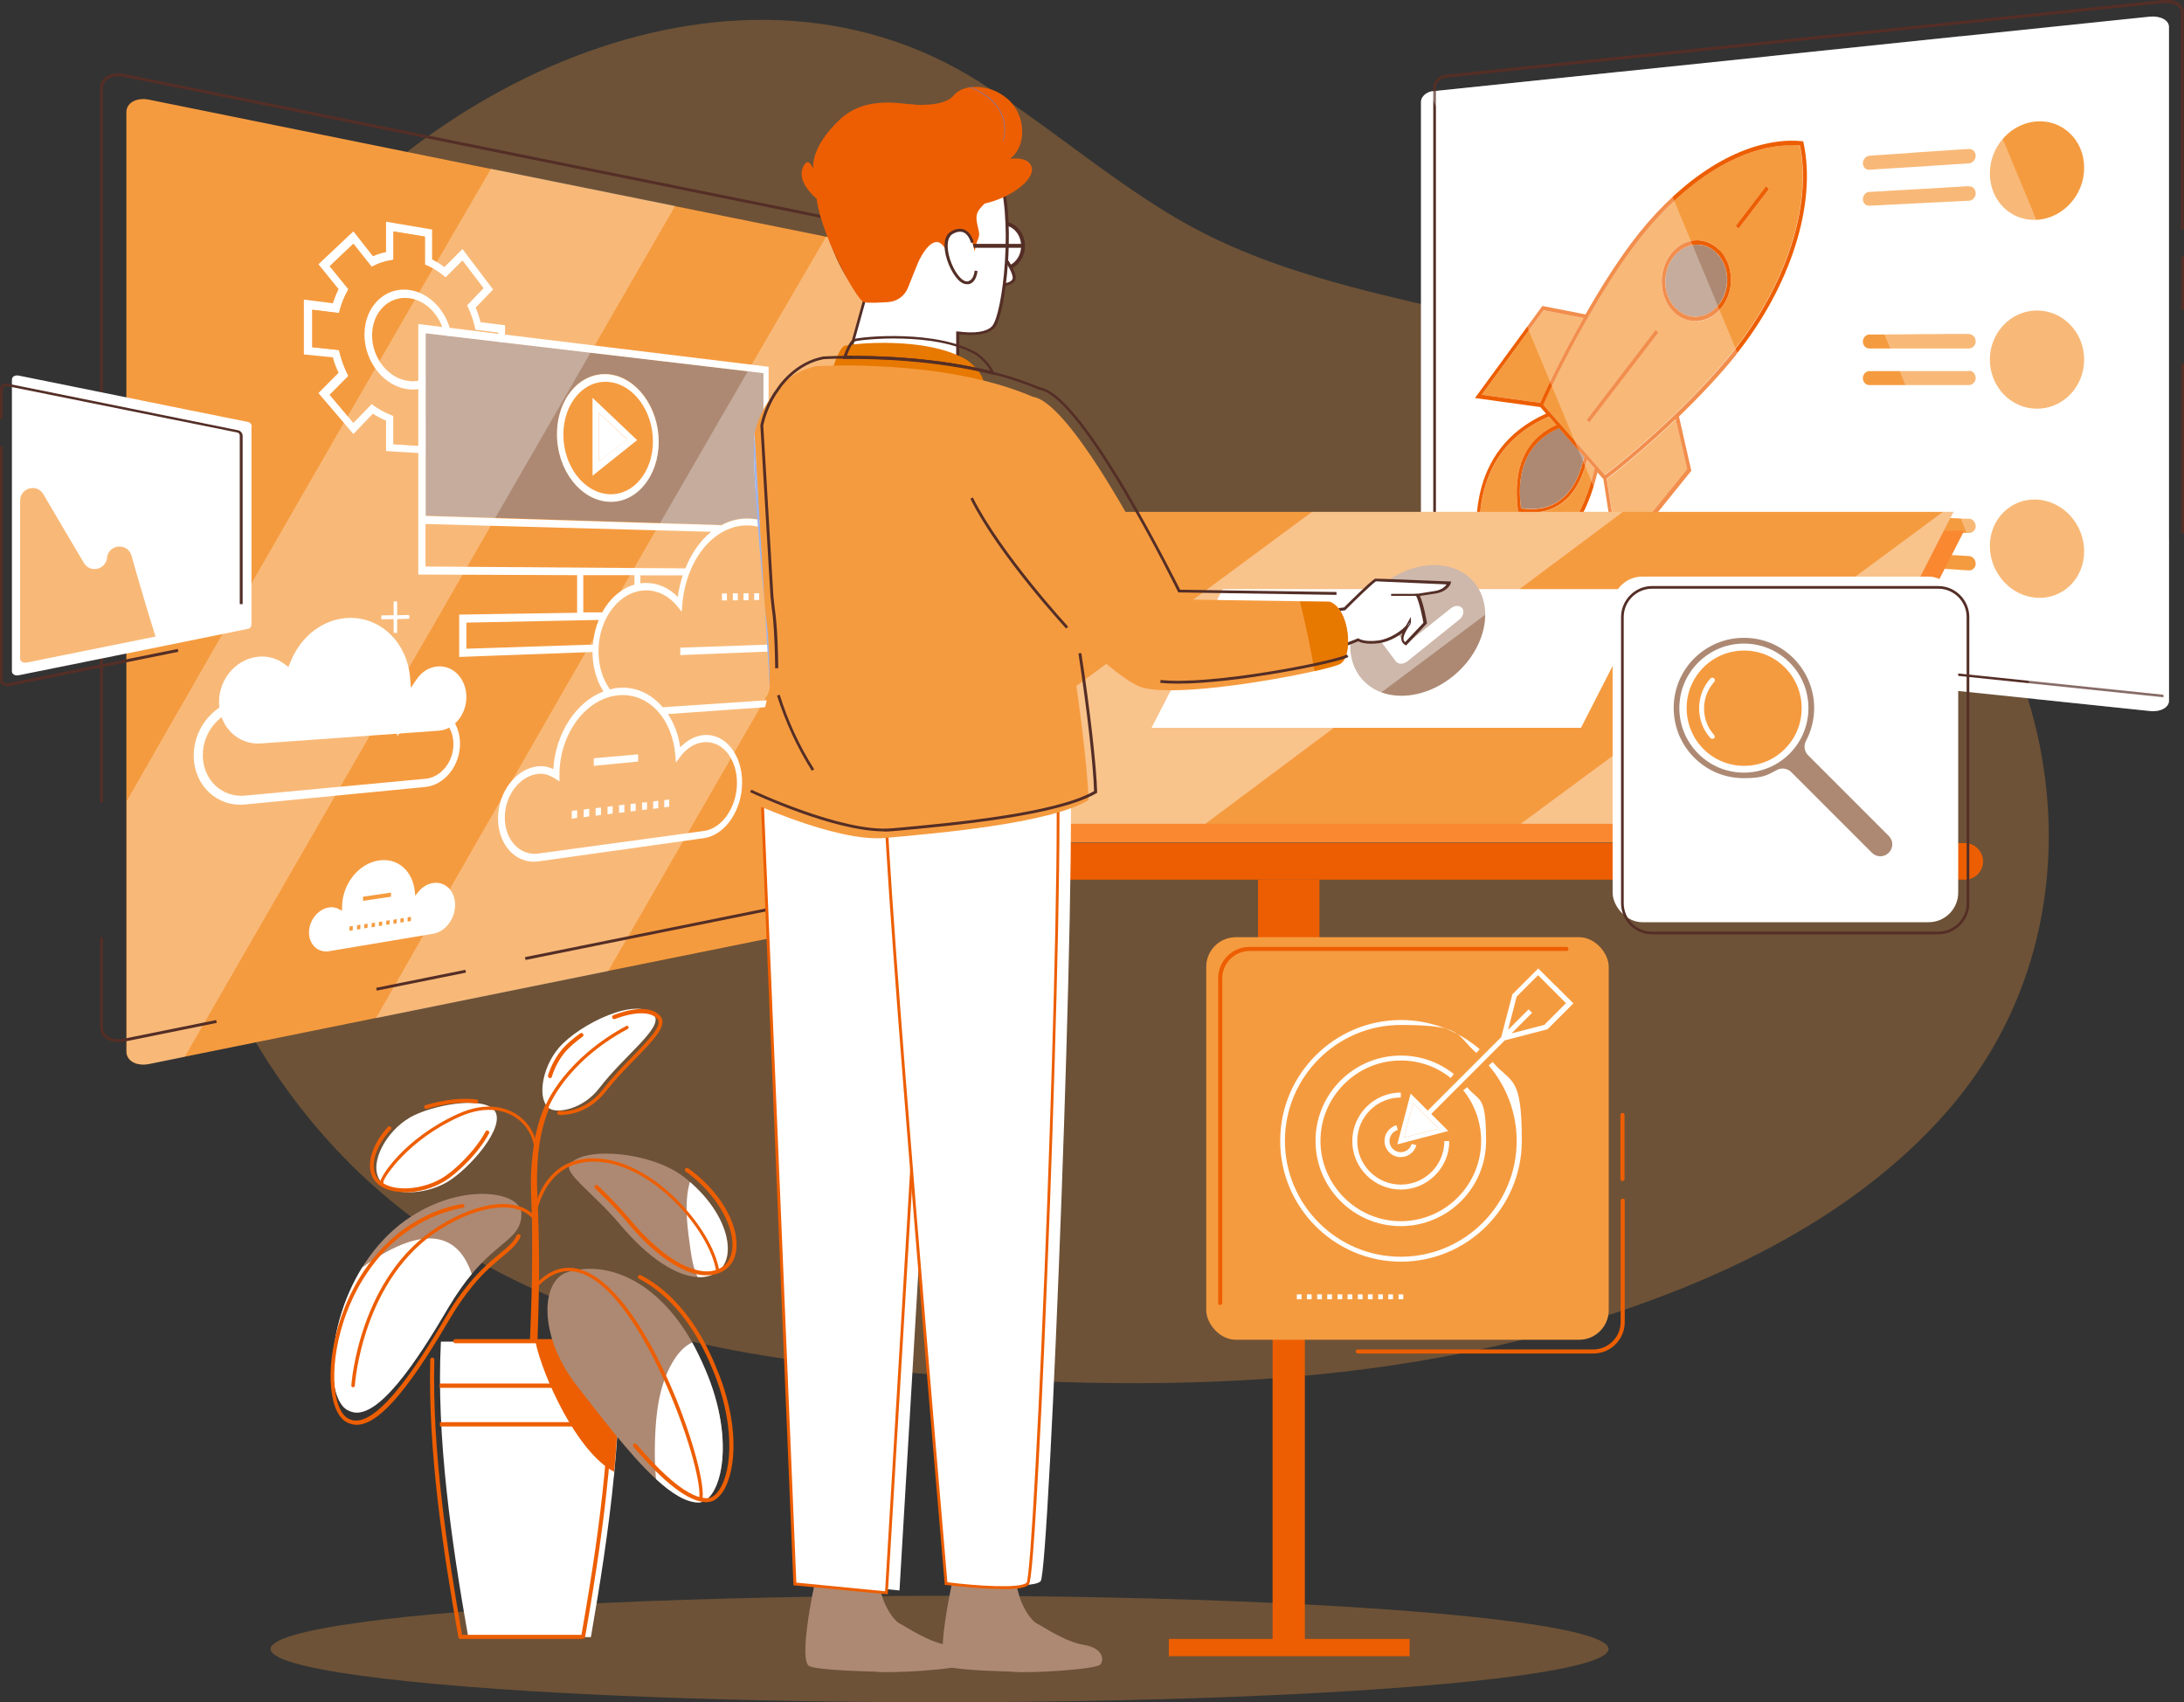 <svg xmlns="http://www.w3.org/2000/svg" id="Layer_1" viewBox="0 0 1063 828.4"><rect x="0" y="0" width="1063" height="828.4" fill="#333333" stroke="none"/><defs><style>      .st0 {        fill: #542e26;      }      .st1 {        fill: #ed5e02;      }      .st2 {        fill: #b4c6ef;      }      .st3 {        fill: #f59b3f;      }      .st4 {        fill: #fff;      }      .st5 {        fill: #e77800;      }      .st6 {        fill: #ad8973;      }      .st7 {        opacity: .4;      }      .st8 {        opacity: .7;      }      .st9 {        opacity: .3;      }      .st10 {        opacity: .3;      }      .st11 {        fill: #f98831;      }      .st12 {        fill: #8ea9e8;      }      .st13 {        fill: #9cb3eb;      }      .st14 {        fill: #5b81de;      }    </style></defs><g class="st10"><ellipse class="st3" cx="457.3" cy="802.5" rx="325.6" ry="25.9"></ellipse></g><g class="st10"><path class="st3" d="M95.2,212.7c-46.7,129-8.2,290.5,99.8,375.5,61.5,48.5,135.7,67.8,211.5,76.2,130.2,14.4,266.9,15.1,391.9-29.7,55.6-19.9,109.7-48.8,149.1-93.6,89.2-101.6,51.9-264.1-61-328.8-49-28.2-104-42.8-158.4-55.9-53.4-12.8-108.7-22.3-156.7-50.9-33.1-19.7-62.5-45.3-95-65.8-121.6-76.9-284.9,5.2-354.7,118-10.7,17.3-19.5,35.8-26.5,54.9Z"></path></g><g><rect class="st1" x="619.4" y="612.3" width="15.7" height="188.9"></rect><g><rect class="st12" x="647.9" y="579.3" width="6.8" height="12.8" transform="translate(1302.7 1171.4) rotate(180)"></rect><rect class="st12" x="640.7" y="583.2" width="7.8" height="5.3" transform="translate(1289.1 1171.6) rotate(180)"></rect></g><rect class="st1" x="612.3" y="428.1" width="29.9" height="184.2"></rect><rect class="st1" x="568.9" y="797.6" width="117.2" height="8.4"></rect><path class="st1" d="M490.5,428.1h465.8c4.9,0,8.9-4,8.9-8.9h0c0-4.9-4-8.9-8.9-8.9h-465.8c-4.9,0-8.9,4-8.9,8.9h0c0,4.9,4,8.9,8.9,8.9Z"></path></g><g><rect class="st3" x="587.1" y="456.1" width="195.9" height="195.9" rx="14.4" ry="14.4"></rect><path class="st1" d="M775.5,658.7h-114.6c-.5,0-1-.4-1-1s.4-1,1-1h114.6c7.3,0,13.3-6,13.3-13.3v-59.1c0-.5.4-1,1-1s1,.4,1,1v59.1c0,8.4-6.8,15.3-15.3,15.3Z"></path><path class="st1" d="M789.7,574.8c-.5,0-1-.4-1-1v-31.2c0-.5.4-1,1-1s1,.4,1,1v31.2c0,.5-.4,1-1,1Z"></path><path class="st1" d="M593.9,635.1c-.5,0-1-.4-1-1v-158c0-8.4,6.8-15.3,15.3-15.3h154.2c.5,0,1,.4,1,1s-.4,1-1,1h-154.2c-7.3,0-13.3,6-13.3,13.3v158c0,.5-.4,1-1,1Z"></path><g><polygon class="st3" points="755.5 481.5 748.7 474.6 738.3 485.1 734 501.3 744 491.3 745.7 493 735.7 503 751.9 498.7 762.3 488.3 755.5 481.5"></polygon><polygon class="st4" points="683.4 553.6 700.2 549.2 687.8 536.8 683.4 553.6"></polygon><path class="st4" d="M757.2,479.8l-8.5-8.5-12.6,12.6-5.4,20.8-35.8,35.8-8.3-8.3-6.5,24.7,24.8-6.5-8.3-8.3,35.8-35.8,20.8-5.4,12.6-12.6-8.5-8.5ZM700.2,549.2l-16.8,4.4,4.4-16.8,12.4,12.4ZM751.9,498.7l-16.2,4.2,10-10-1.7-1.7-10,10,4.2-16.2,10.4-10.4,6.8,6.8,6.8,6.8-10.4,10.4Z"></path><path class="st4" d="M724.5,518.4c8.8,10.2,13.7,23.3,13.7,36.8,0,31.1-25.3,56.4-56.4,56.4s-56.4-25.3-56.4-56.4c0-31.1,25.3-56.4,56.4-56.4s26.5,4.8,36.8,13.6l1.6-1.8c-10.7-9.2-24.3-14.2-38.3-14.2-32.4,0-58.8,26.4-58.8,58.8,0,32.4,26.4,58.8,58.8,58.8s58.8-26.4,58.8-58.8-5.1-27.7-14.2-38.4l-1.8,1.6Z"></path><path class="st4" d="M681.8,516.1c8.9,0,17.3,2.9,24.3,8.5l1.5-1.9c-7.4-5.9-16.3-9-25.8-9-22.9,0-41.5,18.6-41.5,41.5s18.6,41.5,41.5,41.5,41.5-18.6,41.5-41.5-3.3-18.8-9.2-26.1l-1.9,1.5c5.6,6.9,8.7,15.7,8.7,24.6,0,21.6-17.6,39.1-39.1,39.1s-39.1-17.6-39.1-39.1,17.6-39.1,39.1-39.1Z"></path><path class="st4" d="M681.8,531.7c-13,0-23.6,10.6-23.6,23.6s10.6,23.6,23.6,23.6,23.6-10.6,23.6-23.6h-2.4c0,11.7-9.5,21.2-21.2,21.2s-21.2-9.5-21.2-21.2,9.5-21.2,21.2-21.2v-2.4Z"></path><path class="st4" d="M680.3,549.9l-.6-2.3c-3.2.9-5.6,3.7-5.8,7.1-.3,4.3,3,8.1,7.3,8.4.2,0,.4,0,.6,0,3.5,0,6.6-2.3,7.6-5.8l-2.3-.6c-.7,2.5-3.1,4.2-5.7,4-3-.2-5.3-2.8-5.1-5.9.2-2.3,1.8-4.3,4.1-4.9Z"></path><g><rect class="st4" x="680.7" y="629.9" width="2.3" height="2.4"></rect><rect class="st4" x="675.7" y="629.9" width="2.3" height="2.4"></rect><rect class="st4" x="670.8" y="629.9" width="2.3" height="2.4"></rect><rect class="st4" x="665.8" y="629.9" width="2.3" height="2.4"></rect><rect class="st4" x="660.9" y="629.9" width="2.3" height="2.4"></rect><rect class="st4" x="655.9" y="629.9" width="2.3" height="2.4"></rect><rect class="st4" x="651" y="629.9" width="2.3" height="2.4"></rect><rect class="st4" x="646" y="629.9" width="2.3" height="2.4"></rect><rect class="st4" x="641.1" y="629.9" width="2.3" height="2.4"></rect><rect class="st4" x="636.1" y="629.9" width="2.3" height="2.4"></rect><rect class="st4" x="631.2" y="629.9" width="2.3" height="2.4"></rect></g></g></g><g><path class="st3" d="M437.3,127.9v310.4c0,3.1-2.3,6.1-5.2,6.7l-136.1,27.5-113,22.9-93.3,18.9-17.2,3.5c-6.1,1.2-11-1.5-11-6.1V54.6c0-4.6,5-7.3,11-6.1l166.3,33.7,89.6,18.1,73.7,14.9,29.9,6.1c2.9.6,5.2,3.6,5.2,6.7Z"></path><g><path class="st4" d="M213.4,324.3c-4.2.2-8.1,2.5-10.7,6.4l-2.7,4-.4-4.9c-1.4-16.8-13.9-29.3-29.4-29.1-12.4.2-23.7,8.6-28.8,21.4l-1,2.5-2-1.5c-3.4-2.5-7.3-3.7-11.5-3.6-11.1.4-20.3,10.3-20.3,22.2s9.2,20.9,20.3,20.1l86.6-6.2c7.5-.5,13.5-7.9,13.5-16.4s-6-15.2-13.5-14.9Z"></path><path class="st3" d="M226.9,303v12.7l61.6-2c.3-4.3,1.3-8.3,2.8-11.9l-64.4,1.3Z"></path><path class="st3" d="M293.2,298c3.7-6.7,9.3-11.6,15.7-13.5v-4.5h-24.9c0,0,0,18.1,0,18.1h9.2Z"></path><path class="st3" d="M404.4,295.9c-2.5,0-5,1.2-7.7,3.5l-1.8,1.5v-2.9c0-22.8-13.5-41.7-30.6-42.3-16.2-.5-30.3,15.9-32.2,38.4l-.3,3.6-2-2.5c-4.1-5.1-9.6-7.9-15.4-7.9-12.6,0-23.1,13.3-23.1,29.6s.8,8.7,2.3,12.6c.9,2.2,2,4.2,3.3,6,1.6-.4,3.1-.7,4.8-.8,8.2-.5,15.5,3.2,20.9,9.5l81.8-5.5c8.3-.6,14.9-10.4,14.9-22s-6.6-20.9-14.9-20.8ZM372.3,288.6h2.3s0,3.3,0,3.3h-2.3s0-3.3,0-3.3ZM367.1,288.7h2.3s0,3.4,0,3.4h-2.3s0-3.4,0-3.4ZM361.9,288.7h2.4s0,3.4,0,3.4h-2.4s0-3.4,0-3.4ZM356.7,288.7h2.4s0,3.4,0,3.4h-2.4s0-3.4,0-3.4ZM351.4,288.8h2.4s0,3.4,0,3.4h-2.4s0-3.4,0-3.4ZM385.5,316.6l-54.4,2.2v-3.5l54.4-1.9v3.3Z"></path><path class="st3" d="M301.7,338.3c-16,.9-29.4,18.3-29.4,38.7v3.3l-2.3-1.5c-2.8-1.7-5.4-2.5-8-2.2-8.9.9-16.3,10.4-16.3,21.3s7.4,18.7,16.3,17.5l80.6-11c9-1.2,16.1-11.7,16.1-23.4s-7.2-20.6-16.1-19.8c-4.3.4-8.4,2.9-11.6,7.2l-2,2.7-.3-3.6c-1.5-17.7-12.7-30.1-27-29.2ZM280.9,398l-2.7.3v-3.7l2.7-.3v3.7ZM286.8,397.3l-2.6.3v-3.7l2.6-.3v3.7ZM292.5,396.6l-2.6.3v-3.7l2.6-.3v3.7ZM298.2,395.9l-2.6.3v-3.7l2.6-.3v3.6ZM303.9,395.3l-2.6.3v-3.6l2.6-.3v3.6ZM309.4,394.6l-2.5.3v-3.6l2.5-.3v3.6ZM310.6,370.6l-21.6,2.1v-3.7l21.6-2v3.6ZM314.9,393.9l-2.5.3v-3.6l2.5-.3v3.6ZM320.4,393.3l-2.5.3v-3.6l2.5-.3v3.6ZM323.3,389.4l2.4-.3v3.5l-2.4.3v-3.5Z"></path><path class="st4" d="M184.7,418.7c-10,1.3-18.2,11.5-18.2,22.7v1.8l-1.4-.7c-1.7-.9-3.3-1.2-4.9-.9-5.4.8-9.8,6.3-9.8,12.2s4.4,10,9.8,9.1l50.7-8.5c5.9-1,10.6-7.2,10.6-14s-4.7-11.5-10.6-10.7c-2.8.4-5.5,2-7.5,4.6l-1.3,1.6-.2-2c-1-10-8.2-16.4-17.2-15.2ZM171.7,452.7l-1.6.3v-2.1l1.6-.3v2.1ZM175.4,452.1l-1.6.3v-2.1l1.6-.3v2.1ZM178.9,451.5l-1.6.3v-2l1.6-.3v2ZM182.5,451l-1.6.3v-2l1.6-.3v2ZM186,450.4l-1.6.3v-2l1.6-.3v2ZM189.6,449.8l-1.6.3v-2l1.6-.3v2ZM190.3,436.4l-13.6,2v-2l13.6-2v2ZM193.1,449.3l-1.6.3v-2l1.6-.3v2ZM196.5,448.7l-1.6.3v-2l1.6-.2v2ZM198.4,446.4l1.6-.2v2l-1.6.3v-2Z"></path><polygon class="st4" points="331.1 318.8 385.5 316.6 385.5 313.3 331.1 315.2 331.1 318.8"></polygon><polygon class="st4" points="353.8 288.8 351.4 288.8 351.4 292.2 353.8 292.2 353.8 288.8"></polygon><polygon class="st4" points="359.1 288.7 356.7 288.7 356.7 292.2 359.1 292.1 359.1 288.7"></polygon><polygon class="st4" points="364.3 288.7 361.9 288.7 361.9 292.1 364.3 292.1 364.3 288.7"></polygon><polygon class="st4" points="369.5 288.7 367.1 288.7 367.1 292 369.5 292 369.5 288.7"></polygon><polygon class="st4" points="374.6 288.6 372.3 288.6 372.3 292 374.6 292 374.6 288.6"></polygon><polygon class="st4" points="325.7 389.1 323.3 389.4 323.3 392.9 325.7 392.6 325.7 389.1"></polygon><polygon class="st4" points="317.9 393.6 320.4 393.3 320.4 389.7 317.9 390 317.9 393.6"></polygon><polygon class="st4" points="312.5 394.2 314.9 393.9 314.9 390.4 312.5 390.6 312.5 394.2"></polygon><polygon class="st4" points="306.9 394.9 309.4 394.6 309.4 391 306.9 391.3 306.9 394.9"></polygon><polygon class="st4" points="301.3 395.6 303.9 395.3 303.9 391.6 301.3 391.9 301.3 395.6"></polygon><polygon class="st4" points="295.7 396.3 298.2 395.9 298.2 392.3 295.7 392.6 295.7 396.3"></polygon><polygon class="st4" points="289.9 397 292.5 396.6 292.5 393 289.9 393.3 289.9 397"></polygon><polygon class="st4" points="284.1 397.7 286.8 397.3 286.8 393.6 284.1 394 284.1 397.7"></polygon><polygon class="st4" points="278.3 398.4 280.9 398 280.9 394.3 278.3 394.6 278.3 398.4"></polygon><polygon class="st4" points="289 372.7 310.6 370.6 310.6 367.1 289 369 289 372.7"></polygon><polygon class="st4" points="388.7 192.9 388.7 204.8 380 204 380 207.3 388.7 208.1 388.7 220 391 220.2 391 208.3 399.5 209.1 399.5 205.8 391 205 391 193.2 388.7 192.9"></polygon><polygon class="st4" points="191.6 292.7 191.6 299.4 185.6 299.5 185.6 301.4 191.6 301.3 191.6 308 193.3 308 193.3 301.3 199.2 301.1 199.2 299.3 193.3 299.4 193.3 292.7 191.6 292.7"></polygon><path class="st4" d="M207,343.4c-4,.2-7.9,2.1-11,5.1-3.1-16.8-16.4-28.7-32.9-28.1-13.3.5-25.7,9.2-31.9,22.6-3.6-2-7.7-3-12-2.8-13.6.7-24.9,13-24.9,27.5s11.3,25.1,24.9,23.8l87.7-8.5c9.5-.9,17-10.4,17-21.1s-7.6-19-17-18.4ZM207,379l-87.7,8.2c-11.3,1.1-20.6-7.8-20.6-19.7s9.3-22.2,20.6-22.8c4.2-.2,8.3.9,11.7,3.3l2.1,1.4,1-2.5c5.1-13.1,16.6-21.8,29.1-22.2,15.8-.6,28.4,11.7,29.8,28.6l.4,5,2.8-4.1c2.7-4,6.7-6.4,10.9-6.7,7.6-.5,13.6,6.1,13.6,14.7s-6.1,16.1-13.6,16.8Z"></path><g><path class="st4" d="M225.1,215.1l14.9-16.3-8.5-10.8c1-2.1,1.8-4.3,2.4-6.6l11.9,1.2v-24.3l-11.9-1.5c-.6-2.4-1.4-4.8-2.4-7.1l8.5-8.8-14.9-19.7-8.8,8.8c-1.9-1.5-4-2.7-6-3.8v-14.5l-22.4-3.8v14.8c-2.2.4-4.3,1.1-6.4,2l-9.5-12.1-17,16,9.8,12.1c-1.1,2.2-2,4.5-2.8,6.9l-14.1-1.8v26.7l14.1,1.4c.7,2.6,1.6,5.1,2.8,7.5l-9.8,9.9,17,19.9,9.5-9.9c2.1,1.4,4.2,2.5,6.4,3.4v14.8l22.4,1.4v-14.5c2.1-.6,4.1-1.4,6-2.4l8.8,10.8ZM208.1,203.2l-1.3.3v13.6l-15.3-1v-13.8l-1.3-.5c-2.8-1.1-5.5-2.6-8.1-4.4l-1.2-.9-8.9,9.2-11.5-13.6,9.1-9.2-.7-1.4c-1.5-3.1-2.7-6.3-3.5-9.6l-.4-1.6-13-1.4v-18.2l13,1.6.4-1.5c.8-3.1,2-6,3.5-8.8l.7-1.3-9.1-11.2,11.5-10.9,8.9,11.2,1.2-.6c2.6-1.3,5.3-2.1,8.1-2.6l1.3-.2v-13.8l15.3,2.5v13.6l1.3.6c2.7,1.2,5.3,2.9,7.7,4.8l1.1.9,8.2-8.2,10.2,13.4-8,8.3.6,1.4c1.3,2.9,2.4,6,3.1,9.1l.3,1.5,11.2,1.4v16.6l-11.2-1.2-.3,1.4c-.7,3-1.8,5.8-3.1,8.4l-.6,1.2,8,10.1-10.2,11.1-8.2-10.1-1.1.7c-2.4,1.4-5,2.4-7.7,3Z"></path><path class="st3" d="M225.1,209.6l10.2-11.1-8-10.1.6-1.2c1.3-2.6,2.4-5.4,3.1-8.4l.3-1.4,11.2,1.2v-16.6l-11.2-1.4-.3-1.5c-.7-3.1-1.7-6.2-3.1-9.1l-.6-1.4,8-8.3-10.2-13.4-8.2,8.2-1.1-.9c-2.4-1.9-5-3.6-7.7-4.8l-1.3-.6v-13.6l-15.3-2.5v13.8l-1.3.2c-2.8.4-5.5,1.3-8.1,2.6l-1.2.6-8.9-11.2-11.5,10.9,9.1,11.2-.7,1.3c-1.5,2.7-2.7,5.7-3.5,8.8l-.4,1.5-13-1.6v18.2l13,1.4.4,1.6c.8,3.3,2,6.5,3.5,9.6l.7,1.4-9.1,9.2,11.5,13.6,8.9-9.2,1.2.9c2.6,1.8,5.3,3.3,8.1,4.4l1.3.5v13.8l15.3,1v-13.6l1.3-.3c2.7-.6,5.3-1.6,7.7-3l1.1-.7,8.2,10.1ZM199.2,189.5c-11.9-1.1-21.8-13.1-21.8-26.7s9.9-23.4,21.8-21.7c11.6,1.6,20.9,13.5,20.9,26.6s-9.3,22.9-20.9,21.8Z"></path><path class="st4" d="M199.2,141.1c-11.9-1.6-21.8,8.1-21.8,21.7s9.9,25.6,21.8,26.7c11.6,1.1,20.9-8.7,20.9-21.8s-9.3-25-20.9-26.6ZM199.2,185.4c-9.9-.9-18.1-10.9-18.1-22.2s8.2-19.4,18.1-18.1c9.7,1.3,17.5,11.2,17.5,22.2s-7.8,19.1-17.5,18.2Z"></path></g><g><path class="st6" d="M364.4,252.3c2.5,0,4.9.6,7.2,1.3v-72.1l-164.5-19.4v88.8l144,4.5c4.1-2.2,8.6-3.3,13.2-3.2ZM296.5,244.1c-13.8-.6-25.4-15.3-25.4-32.9s11.6-30.5,25.4-29.1c13.4,1.5,24.1,16.1,24.1,32.8s-10.7,29.7-24.1,29.2Z"></path><path class="st3" d="M296.5,185.8c-12.2-1.3-22.3,10.2-22.3,25.6s10.2,28.4,22.3,29c11.9.5,21.3-11,21.3-25.7s-9.4-27.7-21.3-28.9ZM288.4,231.5v-37.9l21.7,20.6-21.7,17.3Z"></path><polygon class="st4" points="291.4 200.8 291.4 224.7 305.1 213.8 291.4 200.8"></polygon><path class="st3" d="M346.2,258.8l-139.1-3.8v20.7l126.4.9c3-7.4,7.4-13.5,12.6-17.8Z"></path><path class="st4" d="M296.5,182.2c-13.8-1.5-25.4,11.5-25.4,29.1s11.6,32.3,25.4,32.9c13.4.6,24.1-12.5,24.1-29.2s-10.7-31.3-24.1-32.8ZM296.5,240.5c-12.2-.6-22.3-13.6-22.3-29s10.2-26.9,22.3-25.6c11.9,1.2,21.3,14.2,21.3,28.9s-9.4,26.3-21.3,25.7Z"></path><path class="st4" d="M288.4,231.5l21.7-17.3-21.7-20.6v37.9ZM291.4,200.8l13.7,12.9-13.7,10.9v-23.8Z"></path><path class="st4" d="M404.4,292.7c-2.3,0-4.7.9-7.1,2.6-.8-18.9-10.2-34.9-23.2-40.7v-76.1l-170.5-20.8v121.9l77.3.3v18.3l-57.4.9v20.6l64.9-2.4c0,4.9.9,9.5,2.6,13.9.7,1.9,1.7,3.6,2.7,5.3-13.1,5-23.3,20.1-24.4,37.8-2.5-1.2-4.9-1.6-7.3-1.4-10.7,1-19.6,12.4-19.6,25.4s8.9,22.4,19.6,20.9l80.6-11.3c10.4-1.5,18.6-13.6,18.6-27.2s-8.3-23.8-18.6-23c-4.2.4-8.2,2.5-11.5,6-.9-6.2-3-11.7-6-16.2l79.4-5.6c9.5-.7,17.1-12,17.1-25.3s-7.6-24-17.1-23.9ZM207.1,162.2l164.5,19.4v72.1c-2.3-.8-4.7-1.3-7.2-1.3-4.6-.2-9.1,1-13.2,3.2l-144-4.5v-88.8ZM207.1,275.7v-20.7l139.1,3.8c-5.3,4.2-9.6,10.3-12.6,17.8l-126.4-.9ZM332.3,280.1c-1.1,3.3-1.9,6.7-2.4,10.4-4.3-4.4-9.7-6.8-15.4-6.8-1,0-1.9,0-2.8.2v-3.9h20.6ZM308.8,280v4.5c-6.4,1.9-12,6.7-15.7,13.5h-9.2c0,.1,0-18.1,0-18.1h24.9ZM288.6,313.7l-61.6,2v-12.7l64.4-1.3c-1.5,3.7-2.5,7.7-2.8,11.9ZM328.7,367.5l.3,3.6,2-2.7c3.1-4.3,7.3-6.8,11.6-7.2,9-.8,16.1,8.1,16.1,19.8s-7.2,22.2-16.1,23.4l-80.6,11c-8.9,1.2-16.3-6.6-16.3-17.5s7.4-20.4,16.3-21.3c2.6-.3,5.2.5,8,2.2l2.3,1.5v-3.3c0-20.4,13.4-37.7,29.4-38.7,14.3-.8,25.5,11.5,27,29.2ZM404.4,338.7l-81.8,5.5c-5.4-6.3-12.7-10-20.9-9.5-1.6,0-3.2.4-4.8.8-1.3-1.8-2.4-3.8-3.3-6-1.5-3.9-2.3-8.2-2.3-12.6,0-16.2,10.5-29.5,23.1-29.6,5.9,0,11.3,2.8,15.4,7.9l2,2.5.3-3.6c1.9-22.4,16-38.9,32.2-38.4,17.2.5,30.6,19.5,30.6,42.3v2.9l1.8-1.5c2.7-2.3,5.2-3.4,7.7-3.5,8.3-.1,14.9,9.2,14.9,20.8s-6.6,21.4-14.9,22Z"></path></g></g><g class="st9"><path class="st4" d="M328.6,100.2l-238.7,414.1-17.2,3.5c-6.1,1.2-11-1.5-11-6.1v-121.9c51.6-90.1,125.2-218.4,177.3-307.7l89.6,18.1Z"></path></g><g class="st9"><path class="st4" d="M437.3,127.9v99.7l-141.3,245-113,22.9c53.2-93.2,157.7-275.4,219.1-380.3l29.9,6.1c2.9.6,5.2,3.6,5.2,6.7Z"></path></g><g><path class="st0" d="M57.5,507.1c-2.5,0-4.8-.7-6.4-2-1.6-1.3-2.4-3-2.4-5.1v-43.8h1.4v43.8c0,1.6.7,3,1.9,4,1.9,1.6,5,2.1,8.3,1.5l44.9-9.1.3,1.4-44.9,9.1c-1,.2-2,.3-3,.3Z"></path><rect class="st0" x="183.1" y="476.1" width="44.3" height="1.4" transform="translate(-90.5 50.2) rotate(-11.4)"></rect><path class="st0" d="M255.8,467.2l-.3-1.4,28.2-5.7,136.1-27.5c2.5-.5,4.6-3.2,4.6-6V116.2c0-2.8-2.1-5.5-4.6-6l-29.9-6.1-73.7-14.9-89.6-18.1L60.3,37.4c-3.3-.7-6.4-.1-8.3,1.5-1.3,1-1.9,2.4-1.9,4v347.5h-1.4V42.8c0-2,.8-3.8,2.4-5.1,2.3-1.9,5.7-2.5,9.4-1.7l166.3,33.7,89.6,18.1,73.7,14.9,29.9,6.1c3.2.6,5.7,4,5.7,7.4v310.4c0,3.4-2.6,6.8-5.7,7.4l-136.1,27.5-28.2,5.7Z"></path></g><path class="st4" d="M122.4,207.5v96.4c0,1-.7,1.9-1.6,2.1l-49.2,10-62.4,12.6c-1.9.4-3.4-.5-3.4-1.9v-142c0-1.4,1.5-2.3,3.4-1.9l80.5,16.3,31.2,6.3c.9.2,1.6,1.1,1.6,2.1Z"></path><g><path class="st0" d="M118.1,294h-1.4v-82.1c0-.6-.5-1.3-1.1-1.4L4,188c-.9-.2-1.7,0-2.2.4-.3.2-.4.5-.4.9v14.6H0v-14.6c0-.8.3-1.5.9-1.9.8-.7,2-.9,3.3-.6l111.7,22.6c1.2.2,2.2,1.5,2.2,2.8v82.1Z"></path><path class="st0" d="M3.2,333.8c-.9,0-1.7-.3-2.3-.7-.6-.5-.9-1.2-.9-1.9v-114.1h1.4v114.1c0,.4.1.6.4.9.5.4,1.3.5,2.2.4l82.5-16.7.3,1.4-82.5,16.7c-.3,0-.7.1-1,.1Z"></path></g></g><g><path class="st4" d="M1055.7,13.1v327.9c0,3.3-4.2,5.6-9.4,5l-55.5-5.8-78.7-8.2-101.4-10.5-113.4-11.8c-3.2-.3-5.7-2.7-5.7-5.2V49.6c0-2.1,1.8-4.1,4.2-4.9.5-.2,1-.3,1.5-.3l91.4-9.5,72.2-7.5,93-9.7,92.4-9.6c5.2-.5,9.4,1.7,9.4,5Z"></path><g><rect class="st0" x="1061.6" y="177" width="1.4" height="82.5"></rect><rect class="st0" x="1061.6" y="124.8" width="1.4" height="26.1"></rect><path class="st0" d="M1052.8,339.3l-348.9-36.3c-3.5-.4-6.3-3-6.3-5.9V42.3c0-2.4,1.9-4.7,4.7-5.6.5-.2,1.1-.3,1.7-.4l163.6-17,93-9.7L1052.8,0c3.4-.4,6.6.4,8.4,2.1,1.1,1,1.7,2.2,1.7,3.6v106.1h-1.4V5.8c0-.9-.4-1.8-1.2-2.5-1.6-1.4-4.4-2.1-7.4-1.8l-92.4,9.6-165.1,17.2-91.4,9.5c-.5,0-.9.1-1.4.3-2.2.7-3.7,2.5-3.7,4.3v254.9c0,2.2,2.3,4.3,5.1,4.6l214.8,22.3,134.2,13.9v1.4Z"></path></g><g><g><path class="st3" d="M1014.4,81.7c0,13.4-10.5,24.7-23.3,25.3-12.6.6-22.6-9.5-22.6-22.6s10.1-24.3,22.6-25.3c12.8-1,23.3,9.1,23.3,22.5Z"></path><path class="st3" d="M1014.4,175c0,13.4-10.5,24.1-23.3,23.9-12.6-.2-22.6-10.9-22.6-23.9s10.1-23.7,22.6-23.9c12.8-.2,23.3,10.5,23.3,23.9Z"></path><path class="st3" d="M1014.4,268.3c0,13.4-10.5,23.5-23.3,22.6-12.6-.9-22.6-12.2-22.6-25.2s10.1-23.1,22.6-22.6c12.8.5,23.3,11.8,23.3,25.2Z"></path><g><path class="st3" d="M958.2,72.5c-1.7.1-3.3.2-5,.3-3.9.3-7.9.5-11.8.8-4.7.3-9.4.6-14,1-4,.3-8,.5-11.9.8-1.9.1-3.8.2-5.7.4,0,0,0,0,0,0-1.6.1-3.1,1.8-3.1,3.6,0,1.8,1.3,3.3,3.1,3.2,1.6,0,3.1-.2,4.7-.3,3.8-.2,7.6-.5,11.4-.7,4.6-.3,9.3-.6,14-.9,4.1-.3,8.2-.5,12.3-.8,2-.1,4-.2,6.1-.4,0,0,0,0,0,0,1.7-.1,3.4-1.8,3.3-3.7,0-1.9-1.4-3.4-3.3-3.3h0Z"></path><path class="st3" d="M958.2,90.6c-1.7,0-3.3.2-5,.3-3.9.2-7.9.4-11.8.7-4.7.3-9.4.5-14,.8-4,.2-8,.4-11.9.7-1.9.1-3.8.2-5.7.3,0,0,0,0,0,0-1.6,0-3.1,1.7-3.1,3.5,0,1.8,1.3,3.3,3.1,3.2,1.6,0,3.1-.2,4.7-.2,3.8-.2,7.6-.4,11.4-.6,4.6-.2,9.3-.5,14-.7,4.1-.2,8.2-.4,12.3-.6,2-.1,4-.2,6.1-.3,0,0,0,0,0,0,1.7,0,3.4-1.8,3.3-3.7,0-1.9-1.4-3.4-3.3-3.3h0Z"></path></g><g><path class="st3" d="M958.2,162.5c-1.7,0-3.3,0-5,0-3.9,0-7.9,0-11.8.1-4.7,0-9.4,0-14,.1-4,0-8,0-11.9.1-1.9,0-3.8,0-5.7,0,0,0,0,0,0,0-1.6,0-3.1,1.6-3.1,3.4,0,1.8,1.3,3.4,3.1,3.4,1.6,0,3.1,0,4.7,0,3.8,0,7.6,0,11.4,0,4.6,0,9.3,0,14,0,4.1,0,8.2,0,12.3,0,2,0,4,0,6.1,0,0,0,0,0,0,0,1.7,0,3.4-1.6,3.3-3.5,0-1.9-1.4-3.5-3.3-3.5h0Z"></path><path class="st3" d="M958.2,180.6c-1.7,0-3.3,0-5,0-3.9,0-7.9,0-11.8,0-4.7,0-9.4,0-14,0-4,0-8,0-11.9,0-1.9,0-3.8,0-5.7,0,0,0,0,0,0,0-1.6,0-3.1,1.5-3.1,3.4,0,1.8,1.3,3.4,3.1,3.4,1.6,0,3.1,0,4.7,0,3.8,0,7.6,0,11.4,0,4.6,0,9.3,0,14,0,4.1,0,8.2,0,12.3,0,2,0,4,0,6.1,0,0,0,0,0,0,0,1.7,0,3.4-1.6,3.3-3.5,0-1.9-1.4-3.5-3.3-3.5h0Z"></path></g><g><path class="st3" d="M958.2,252.5c-1.7,0-3.3-.2-5-.2-3.9-.2-7.9-.4-11.8-.6-4.7-.2-9.4-.5-14-.7-4-.2-8-.4-11.9-.6-1.9,0-3.8-.2-5.7-.3,0,0,0,0,0,0-1.6,0-3.1,1.4-3.1,3.2,0,1.8,1.3,3.4,3.1,3.5,1.6,0,3.1.2,4.7.3,3.8.2,7.6.4,11.4.6,4.6.2,9.3.5,14,.7,4.1.2,8.2.4,12.3.7,2,.1,4,.3,6.1.3,0,0,0,0,0,0,1.7,0,3.4-1.4,3.3-3.3,0-1.9-1.4-3.6-3.3-3.7h0Z"></path><path class="st3" d="M958.2,270.6c-1.7-.1-3.3-.2-5-.3-3.9-.2-7.9-.5-11.8-.7-4.7-.3-9.4-.6-14-.9-4-.2-8-.5-11.9-.7-1.9-.1-3.8-.3-5.7-.3,0,0,0,0,0,0-1.6,0-3.1,1.4-3.1,3.2,0,1.8,1.3,3.5,3.1,3.6,1.6.1,3.1.2,4.7.3,3.8.2,7.6.5,11.4.7,4.6.3,9.3.6,14,.9,4.1.3,8.2.5,12.3.8,2,.1,4,.3,6.1.4,0,0,0,0,0,0,1.7.1,3.4-1.4,3.3-3.3,0-1.9-1.4-3.6-3.3-3.7h0Z"></path></g></g><g><path class="st3" d="M744.9,249.6c-1.7,0-3.6-.1-5.4-.4h-.6c0,0-.1-.9-.1-.9-2.6-20.7,3.6-34.6,18.7-41.5l-3.6-4.1c-38.6,16.7-34.5,55.5-32.8,69.5,11.2,1.8,43.6,6,55-44.1l-3.7-4.2c-4.2,17.1-13.5,25.7-27.5,25.7Z"></path><path class="st6" d="M740.3,247.3c6.7.9,24.5,2.5,30.8-25l-12.3-14c-21.5,9.3-19.5,30.8-18.5,39Z"></path><path class="st3" d="M876,70.8c-3.4-.3-6.9-.2-10.5.3-24,3-49.7,21-70.5,48.9-17.9,24-36.3,59.7-43.9,76.9l30,34.2c14.1-10.6,43.3-36,62.5-60.2,25.7-32.3,38.3-71.1,32.4-100.2ZM859.6,90.6l1.4,1.4-14.8,19.3-1.4-1.4,14.8-19.2ZM773.5,205.7l-1.3-1.4,33.6-43.7,1.3,1.4-33.7,43.7ZM826.2,156.2c-4.5.3-8.8-1.5-12.1-4.9-6.7-7.1-7.2-19.4-1-27.5,3-4,7.1-6.4,11.6-6.8,4.5-.4,8.9,1.2,12.2,4.7,7,7.1,7.5,19.7,1.1,28-3.1,4-7.3,6.3-11.8,6.6Z"></path><path class="st6" d="M835.7,123.3c-3-3.1-6.9-4.5-10.9-4.2-4,.4-7.7,2.5-10.4,6.1-5.5,7.2-5.1,18.2.9,24.5,2.9,3.1,6.7,4.6,10.8,4.4,4-.3,7.8-2.4,10.5-5.9,5.7-7.3,5.3-18.6-1-24.9Z"></path><path class="st3" d="M751.3,151l-30.1,41.1,28.5,3.9c4.3-9.7,11.9-25.2,21-41.2l-19.4-3.8Z"></path><path class="st3" d="M782.1,233l5.8,36.7,33.4-41.3-5.6-24.3c-13,12.4-25.6,23-33.6,28.9Z"></path><path class="st1" d="M845.1,172.4c26.4-33.1,39.2-73.1,32.7-103l-.2-.7h-.7c-3.7-.4-7.6-.3-11.5.2-24.5,3.1-50.6,21.4-71.7,49.8-7.5,10.1-15.2,22.3-22,34.3l-21-4.1-32.8,44.8,31.8,4.4,2.8,3.2c-39.6,17.7-34.5,58.4-32.8,72v.8c0,0,.7.1.7.1,3.2.5,6.3.8,9.2.9,24.4.5,40.6-14.6,47.9-45.2l2.9,3.3,6.4,41,36.4-45.1-6-26.4c9.8-9.5,19.7-19.9,27.9-30.1ZM721.2,192.1l30.1-41.1,19.4,3.8c-9.1,16-16.7,31.4-21,41.2l-28.5-3.9ZM721.1,272.2c-1.7-14-5.9-52.8,32.8-69.5l3.6,4.1c-15.1,6.9-21.3,20.8-18.7,41.5v.8c.1,0,.7,0,.7,0,1.9.3,3.7.4,5.4.4,14,0,23.3-8.6,27.5-25.7l3.7,4.2c-11.3,50.1-43.7,45.9-55,44.1ZM758.8,208.4l12.3,14c-6.3,27.5-24.1,25.9-30.8,25-1-8.2-3-29.7,18.5-39ZM751.2,196.9c7.6-17.3,26-52.9,43.9-76.9,20.8-27.9,46.5-46,70.5-48.9,3.6-.4,7.1-.5,10.5-.3,5.9,29.1-6.7,67.9-32.4,100.2-19.2,24.2-48.4,49.6-62.5,60.2l-30-34.2ZM821.2,228.3l-33.4,41.3-5.8-36.7c7.9-5.9,20.6-16.5,33.6-28.9l5.6,24.3Z"></path><path class="st1" d="M836.9,121.7c-3.4-3.4-7.7-5.1-12.2-4.7-4.5.4-8.6,2.8-11.6,6.8-6.1,8.1-5.7,20.4,1,27.5,3.3,3.5,7.6,5.2,12.1,4.9,4.5-.3,8.7-2.6,11.8-6.6,6.4-8.2,5.9-20.8-1.1-28ZM836.6,148.2c-2.8,3.5-6.5,5.6-10.5,5.9-4,.3-7.8-1.3-10.8-4.4-6-6.3-6.4-17.3-.9-24.5,2.7-3.5,6.4-5.7,10.4-6.1,4-.4,7.9,1.1,10.9,4.2,6.2,6.4,6.7,17.6,1,24.9Z"></path><polygon class="st1" points="772.2 204.3 773.5 205.7 807.2 161.9 805.8 160.5 772.2 204.3"></polygon><polygon class="st1" points="861 92 859.6 90.6 844.8 109.9 846.2 111.3 861 92"></polygon></g></g><g class="st9"><path class="st4" d="M912.2,332l-101.4-10.5-114.9-276.8c.5-.2,1-.3,1.5-.3l91.4-9.5,123.4,297.2Z"></path></g><g class="st9"><path class="st4" d="M1055.7,262.8v78.2c0,3.3-4.2,5.6-9.4,5l-55.5-5.8L861,27.3l93-9.7,101.8,245.1Z"></path></g></g><polygon class="st11" points="878.3 410 408.6 410 486.3 258.3 956 258.3 878.3 410"></polygon><polygon class="st3" points="950.8 249.1 873.1 400.9 403.3 400.9 481 249.1 950.8 249.1"></polygon><polygon class="st4" points="769.5 354.2 560.5 354.2 595.1 286.7 804 286.7 769.5 354.2"></polygon><g><path class="st6" d="M721.9,306.8c-4.4,17.6-22.2,31.8-39.8,31.8s-28.3-14.3-23.9-31.8c4.4-17.6,22.2-31.8,39.8-31.8s28.3,14.3,23.9,31.8Z"></path><path class="st4" d="M681.9,323c-1,0-1.9-.4-2.5-1.1l-8.2-11c-1.1-1.5-.5-4,1.4-5.5,1.9-1.5,4.4-1.5,5.5,0l6.1,8.2,22-17.6c1.9-1.5,4.4-1.5,5.5,0,1.1,1.5.5,4-1.4,5.5l-25.4,20.4c-1,.8-2.1,1.1-3.1,1.1Z"></path></g><g class="st7"><polygon class="st4" points="789.9 249.1 586.7 400.9 433.1 400.9 638.6 249.1 789.9 249.1"></polygon></g><g class="st7"><polygon class="st4" points="950.8 249.1 873.1 400.9 740.2 400.9 945.7 249.1 950.8 249.1"></polygon></g><g><path class="st4" d="M452.6,363.9c3.8-1.2,7.6,1.7,7.4,5.7l-10.1,200.3-12.1,204.1-44.6-4.3-15.7-376.8c-.1-2.5,1.5-4.8,3.9-5.6l55.6-18.3,15.6-5.1Z"></path><path class="st4" d="M437.1,384.8c-.1,42.3,29.6,384.7,29.6,384.7,0,0,35.5,4.5,39.8,0,4.3-4.5,18.1-357.5,14-405.5-.2-1.8-62.3,11.7-78.9,15.4-2.6.6-4.4,2.8-4.4,5.5Z"></path><g><g><path class="st4" d="M705.3,283.7s-1,3.5-6.5,4.5c-1.8.3-5.1.8-8.8,1.3,2,3.7,3.8,13.8,3.8,13.8l-9.6,10.1s-3.5-1.5,0-7l.8-1.4c.8-.9,1.2-1.6,1.2-2.1l-1.2,2.1c-2.4,2.7-8.2,6.7-13.9,7.5-7.5,1-10.1-1-10.1-1l-16.6,6.5-5-19.6,15.1-2s12.6-12.6,15.1-14.1h.8s34.9,1.5,34.9,1.5Z"></path><path class="st0" d="M644,318.8l-5.4-21.1,15.6-2.1c1.6-1.6,12.6-12.6,15.1-14h.2c0-.1,36.8,1.4,36.8,1.4l-.2.8c0,.2-1.2,3.9-7.1,5-1.8.3-5.1.8-7.9,1.2,1.9,4.2,3.4,12.7,3.4,13.1v.3c0,0-10.1,10.7-10.1,10.7l-.4-.2c0,0-1.3-.6-1.8-2.1-.3-1.1-.2-2.4.4-3.8-2.9,2.2-7,4.4-11.3,5-6.3.8-9.3-.4-10.2-.9l-17,6.7ZM640.3,298.9l4.6,18.1,16.2-6.4.3.2s2.5,1.8,9.5.9c5.8-.8,11.3-4.8,13.4-7.2l2.4-4.3v2.6c0,.7-.4,1.5-1.3,2.5l-.8,1.4c-1.2,2-1.7,3.6-1.4,4.8.2.5.4.8.7,1l8.9-9.4c-.3-1.8-1.9-10.1-3.6-13.2l-.5-.9h1c4.2-.7,7.2-1.1,8.8-1.4,3.4-.6,4.9-2.2,5.6-3.2l-34.4-1.5c-2.2,1.5-10.6,9.7-14.8,13.9l-.2.2-14.6,1.9Z"></path></g><path class="st2" d="M686.2,302.8c0,.5-.4,1.2-1.2,2.1l1.2-2.1Z"></path><path class="st2" d="M686.2,302.8c0,.5-.4,1.2-1.2,2.1l1.2-2.1Z"></path><rect class="st0" x="677.1" y="289" width="12.9" height="1"></rect></g><path class="st6" d="M396.6,769.8s3.5-7.5,16.4-5.5c12.9,2,14.4,4.5,15.9,10.9,1.5,6.5,6,13.4,9,14.9,3,1.5,13.9,9,22.9,10.4,9,1.5,10,7,8,9.5-2,2.5-35.8,4.5-43.3,3.5,0,0-25.4-.5-31.3-2.5-6-2,2-38.8,2.5-41.3Z"></path><g><path class="st4" d="M446.3,365c3.8-1.2,7.6,1.7,7.4,5.7l-10.1,200.3-12.1,204.1-44.6-4.3-15.7-376.8c-.1-2.5,1.5-4.8,3.9-5.6l55.6-18.3,15.6-5.1Z"></path><path class="st1" d="M432.1,775.9l-45.9-4.4-15.7-377.4c-.1-2.8,1.7-5.4,4.4-6.3l71.2-23.4c2-.7,4.2-.3,5.8,1,1.7,1.3,2.6,3.3,2.5,5.4l-10.1,200.3-12.2,204.8ZM387.6,770.2l43.2,4.2,12.1-203.4,10.1-200.3c0-1.7-.6-3.2-1.9-4.2-1.3-1-3-1.3-4.6-.8l-71.2,23.4c-2.1.7-3.5,2.7-3.4,4.9l15.7,376.2Z"></path></g><path class="st6" d="M463.4,769.8s3.5-7.5,16.4-5.5c12.9,2,14.4,4.5,15.9,10.9,1.5,6.5,6,13.4,9,14.9,3,1.5,13.9,9,22.9,10.4,9,1.5,10,7,8,9.5-2,2.5-35.8,4.5-43.3,3.5,0,0-25.4-.5-31.3-2.5-6-2,2-38.8,2.5-41.3Z"></path><g><path class="st4" d="M430.9,386c-.1,42.3,29.6,384.7,29.6,384.7,0,0,35.5,4.5,39.8,0,4.3-4.5,18.1-357.5,14-405.5-.2-1.8-62.3,11.7-78.9,15.4-2.6.6-4.4,2.8-4.4,5.5Z"></path><path class="st1" d="M487.7,773.3c-11,0-25-1.7-27.3-2h-.6c0,0,0-.6,0-.6-.3-3.4-29.7-342.9-29.6-384.7h.7s-.7,0-.7,0c0-3,2.1-5.5,5-6.2,7.6-1.7,27.3-6,44.9-9.6,33.1-6.8,34-6.1,34.5-5.7.2.1.3.3.3.6,2.2,25.3-.7,133.9-3.8,219.2-1.8,48.1-3.7,93.5-5.6,127.9-3,57.1-4.3,58.5-4.8,59-1.6,1.7-6.8,2.2-13.1,2.2ZM461.1,770c14.1,1.8,35.6,3.2,38.6.2,1.9-3.6,6.3-85.8,10.1-187.3,3.1-84.3,5.9-191.4,3.8-217.3-3.9-.1-34.1,5.9-78.1,15.5-2.3.5-3.9,2.5-3.9,4.8-.1,41,28.2,368.4,29.5,384ZM499.7,770.2h0,0Z"></path></g><g><path class="st4" d="M497.9,119.7c0,6.1-4.5,11-9.9,11s-9.9-4.9-9.9-11,4.5-11,9.9-11,9.9,4.9,9.9,11Z"></path><path class="st0" d="M488,131.7c-6,0-10.9-5.4-10.9-12s4.9-12,10.9-12,10.9,5.4,10.9,12-4.9,12-10.9,12ZM488,109.6c-4.9,0-9,4.5-9,10.1s4,10.1,9,10.1,9-4.5,9-10.1-4-10.1-9-10.1Z"></path></g><path class="st4" d="M367.3,211.3l1.7,29.3c-.5-1.2-1-2.3-1.4-3.5-.7-12.2-.9-22.2-.3-25.8Z"></path><path class="st4" d="M373.6,195.8c.9-1.5,2-3,3.1-4.5l-3.1,4.5Z"></path><path class="st4" d="M393.6,179.2c-.1,0-.2,0-.4.1h-.6c.6-.1,1-.1,1-.1Z"></path><g><path class="st4" d="M488.7,124.8s5,6.8,5,10.4-6.8,3.6-6.8,3.6l1.8-14Z"></path><path class="st0" d="M486.9,139.4h-.8l2.1-16.4,1,1.4c.2.3,5.2,7.1,5.2,10.8s-7.2,4.3-7.5,4.3ZM489.1,126.6l-1.5,11.4c1.7-.1,5.3-.7,5.3-2.8s-2.3-6.1-3.9-8.5Z"></path></g><g><path class="st4" d="M483.3,159.3c-2.9,2.9-8.8,3.7-17.2,2.7v20.1s-24.6,4.9-55.2-1l10.1-36.2c-11.9-11.4-17.2-28.1-20.3-40.2-8.4-32.2,19.6-65.3,62.5-47.1,0,0,14.6,3.7,22.8,26.1,8.3,22.4,2.8,70-2.8,75.6Z"></path><path class="st0" d="M441.8,184.8c-8.9,0-19.5-.7-31-2.9h-.7c0-.1,10.2-36.7,10.2-36.7-11.5-11.2-16.8-27.4-20.2-40.3-2.1-8-2-16.4.3-24.1,2.2-7.6,6.5-14.3,12.3-19.4,12.8-11.1,31.3-12.7,50.8-4.5,1.1.3,15.1,4.5,23.3,26.5,5.2,14.1,4.4,35.7,3.8,44.4-1.1,15.8-3.8,29-6.7,31.9-2.9,2.9-8.6,3.9-17,3v19.9h-.6c-.2.1-9.9,2-24.5,2ZM411.8,180.7c27.3,5.1,49.9,1.6,53.6.9v-20.3h.8c8.4,1.1,14,.2,16.6-2.5h0c2.6-2.7,5.3-16,6.3-31.1,1.2-18.1-.2-34.1-3.7-43.8-8-21.7-22.2-25.7-22.4-25.7h0c-19-8.1-37-6.5-49.4,4.2-11.5,9.9-16.3,26.4-12.2,42.1,3.4,12.9,8.7,29,20.1,39.9l.3.3-10,35.9Z"></path></g><path class="st5" d="M404.8,181s3.3-11.7,6.3-12.7c3-1,39.8-5,59.7,7,9,7,8,11.9,8,11.9,0,0-59.4-11.4-74-6.2Z"></path><path class="st0" d="M484.4,182.6l-1.3-.3c-27.6-7-57-7.8-72-7.6h-1s.3-.9.3-.9c2.9-8,4.7-8.6,5.3-8.8,3.6-1.2,40.5-4.8,60.3,7h0c5,4,7,7.3,7.8,9.4l.4,1.2ZM414.8,173.2c15.6,0,42,1.1,67.3,7.3-1-1.9-2.9-4.5-6.7-7.5-10.3-6.2-25.2-7.9-35.8-8.2-12.1-.4-22,.9-23.3,1.3-.4.1-1.9,1-4.1,7,.8,0,1.7,0,2.7,0Z"></path><path class="st13" d="M372.2,294c-1.5-14.2-3.5-38.2-4.6-56.9-.7-12.2-.9-22.2-.3-25.8l1.7,29.3h0s3.2,53.5,3.2,53.5Z"></path><path class="st13" d="M376.8,191.4l-3.1,4.5c.9-1.5,2-3,3.1-4.5Z"></path><path class="st13" d="M373.3,303.6s1.3,9.4,1.3,31l-2.4-40.6c.4,4.2.8,7.5,1.1,9.6Z"></path><path class="st1" d="M476.3,115.9c-1,1.7-1.6,4.7-1.9,6.5-.4-1.9-.8-3.6-1.2-4.5,0,0-2.1-9.1-9.8-4.9-2.6,1.4-3.3,4.9-2.8,8.7-1.3-2-2.6-3.5-3.8-3.8-4.2-1.1-8.4,6.3-10,10-.9,2.1-3.1,7.7-4.9,12.2-1.6,3.9-5.2,6.6-9.5,6.9-4.6.3-10,.6-12,0-3.7-1.1-22.6-35.9-23.1-52.8-.5-16.8,11.1-33.7,23.2-39,12.1-5.3,35.8-10,58.4,12.1,0,0,8.4,11.6,8.9,18.4.5,6.8-10.5,13.7-12.1,17.9-1.6,4.2,2,9.5.5,12.1Z"></path><path class="st1" d="M448.7,51s11.6.4,15.6-4.7c4-5.1,16.9-6.3,26.3,2,9.3,8.2,8.9,23.5.9,29,0,0,9.3-1.6,10.7,4.3,1.3,5.9-10.2,14.9-24,17.7,0,0-22.3-5.5-28.9-2-6.7,3.5-51.6-.4-51.6-.4,0,0-9.8-7.8-7.1-14.9,2.7-7.1,5.3.4,5.3.4,0,0-2.2-9.8,12.5-23.9,14.7-14.1,35.2-6.3,40.5-7.5Z"></path><path class="st2" d="M670.6,284.1h-.7c.2-.1.4-.1.7,0Z"></path><path class="st3" d="M652.4,323c-1.4.8-6,2.1-12.6,3.6-23.5,5.3-72,13-85.4,7.4-6.7-2.8-20.6-13.9-35-28.5,5,27.9,10.1,68.3,10.4,83.9-19.5,11.6-74.7,16.2-99,18.4-24.4,2.2-68.8-18.9-68.8-18.9l12.6-54.2c0-21.6-1.3-31-1.3-31-.3-2.1-.7-5.4-1.1-9.6l-3.2-53.5h0s-1.7-29.3-1.7-29.3c0,0,0-.2,0-.2.8-4.1,2.8-9.8,6.3-15.3l3.1-4.5c4.1-5.1,9.5-9.6,16.5-12,.1,0,.2,0,.4-.1,1.1-.4,2.3-.7,3.6-1,0,0,61.7-4,105.5,14.9,21.1,3,67.9,98.6,67.9,98.6l62.1.9,14.5.2c9.9,3.6,11.5,26.5,5.2,30.1Z"></path><path class="st5" d="M652.4,323c-1.4.8-6,2.1-12.6,3.6-1.9-11.4-4.3-22.7-7.1-33.9l14.5.2c9.9,3.6,11.5,26.5,5.2,30.1Z"></path><g><path class="st0" d="M377.3,325.5c-.2-17.7-1.2-25.7-1.2-25.8-.3-2.1-.7-5.4-1.1-9.6l-4.9-82.8h0c0-.2,0-.3,0-.4,1-5,3.3-10.6,6.3-15.5h0s3.2-4.5,3.2-4.5c4.7-5.9,10.4-10,16.8-12.3.1,0,.2,0,.4-.1,1.2-.4,2.5-.7,3.7-1h0s4-.3,10.5-.3c15.1-.2,44.5.6,72.3,7.7,8.3,2.1,16,4.7,22.9,7.6,9,1.4,23.2,18.4,42.3,50.7,13.2,22.4,24.3,44.7,25.9,47.8l76.1,1.1v1.4s-77-1.2-77-1.2l-.2-.4c-.5-1-46.8-95.3-67.4-98.2h0s0,0,0,0c-6.8-2.9-14.5-5.5-22.7-7.6-27.6-7-57-7.8-72-7.6-6.1,0-10,.3-10.4.3-1.1.2-2.3.6-3.5.9-.1,0-.2,0-.3.1-6.2,2.1-11.6,6.1-16.2,11.8l-3.1,4.4c-4.2,6.7-5.7,12.7-6.2,15,0,0,0,0,0,.1l4.9,82.7c.4,4.1.8,7.4,1.1,9.5,0,0,1.1,8.2,1.3,25.9h-1.4Z"></path><path class="st0" d="M430.3,404.6c-24.7,0-63.5-18.3-65.2-19.1l.6-1.2c.4.2,44.5,21,68.4,18.8l3.5-.3c24.8-2.3,76.1-6.9,94.9-17.8-.3-12.2-3.5-40.2-7.6-67l1.4-.2c4.2,27.1,7.4,55.5,7.7,67.6v.4s-.3.2-.3.2c-18.8,11.1-70.8,15.9-95.9,18.2l-3.5.3c-1.3.1-2.6.2-3.9.2Z"></path><path class="st0" d="M573.4,332.7c-3.2,0-6.1-.1-8.7-.4l.2-1.4c24.3,2.8,85.1-9.2,90.7-12.4l.7,1.2c-3.1,1.8-20.8,5.7-38.7,8.6-11.1,1.8-29.8,4.4-44.1,4.4Z"></path></g><path class="st0" d="M497.9,118.7v1.9h-23.9c-.2-.7-.4-1.4-.5-1.9h24.4Z"></path><path class="st0" d="M470.5,138.3c-.9,0-1.8-.3-2.8-1-3.5-2.5-7-9.4-7.8-15.4-.6-4.7.5-8,3.2-9.4,2.4-1.3,4.5-1.5,6.4-.7,3.3,1.5,4.4,5.9,4.4,6.1l-1.3.3s-.9-3.9-3.6-5.1c-1.4-.6-3.2-.4-5.2.7-2.8,1.5-2.7,5.7-2.4,8,.7,5.6,4,12.2,7.2,14.4.9.6,1.7.9,2.5.7,1.8-.4,2.9-2.2,3.3-5.2l1.4.2c-.6,4.6-2.7,6.1-4.3,6.4-.2,0-.5,0-.8,0Z"></path><path class="st14" d="M488.4,68.6h-.2c2.5-10.1-2.1-16.7-6.4-20.4-4.7-4.1-10-5.8-10-5.8v-.2c.1,0,5.5,1.7,10.2,5.8,4.3,3.8,9,10.4,6.4,20.6Z"></path><path class="st0" d="M518.9,305.9c-.3-.4-32.8-35.5-46.6-63.2l1.2-.6c13.8,27.5,46.1,62.5,46.4,62.9l-1,.9Z"></path><path class="st0" d="M395.2,375.2c-7.2-11.4-12.9-23.8-17-36.7l1.3-.4c4,12.8,9.6,25,16.8,36.3l-1.2.7Z"></path></g><g><rect class="st4" x="784.9" y="280.6" width="168.2" height="168.2" rx="14.4" ry="14.4"></rect><path class="st0" d="M943.4,454.7h-139.3c-8.3,0-15.1-6.8-15.1-15.1v-139.3c0-8.3,6.8-15.1,15.1-15.1h139.3c8.3,0,15.1,6.8,15.1,15.1v139.3c0,8.3-6.8,15.1-15.1,15.1ZM804.1,286.5c-7.6,0-13.8,6.2-13.8,13.8v139.3c0,7.6,6.2,13.8,13.8,13.8h139.3c7.6,0,13.8-6.2,13.8-13.8v-139.3c0-7.6-6.2-13.8-13.8-13.8h-139.3Z"></path><g><path class="st3" d="M876.9,344.6c0-7.5-2.9-14.5-8.2-19.8-5.3-5.3-12.3-8.2-19.8-8.2s-14.5,2.9-19.8,8.2c-10.9,10.9-10.9,28.7,0,39.7,5.3,5.3,12.3,8.2,19.8,8.2s14.5-2.9,19.8-8.2c5.3-5.3,8.2-12.3,8.2-19.8ZM834.3,359.2h0c-.5.5-1.3.5-1.8,0-3.6-4-5.5-9.1-5.5-14.5s1.9-10.5,5.5-14.5c.5-.5,1.3-.6,1.8,0h0c.5.5.5,1.2,0,1.7-3.2,3.6-4.9,8.1-4.9,12.9s1.7,9.3,4.9,12.9c.4.5.4,1.2,0,1.7Z"></path><rect class="st3" x="902.8" y="385.4" width="6" height="32.3" transform="translate(-18.7 758.1) rotate(-45)"></rect><path class="st6" d="M883,344.6c0-9.1-3.6-17.7-10-24.2-6.5-6.5-15-10-24.2-10s-17.7,3.6-24.2,10c-13.3,13.3-13.3,35,0,48.3,6.5,6.5,15,10,24.2,10s11.2-1.4,16.1-4c2.3-1.2,5-.8,6.9,1l39.3,39.3c2.3,2.3,5.9,2.3,8.2,0h0c2.3-2.3,2.3-5.9,0-8.2l-39.3-39.3c-1.8-1.8-2.2-4.6-1-6.9,2.6-4.9,4-10.4,4-16.1ZM848.8,376c-8.4,0-16.3-3.3-22.2-9.2-12.3-12.3-12.3-32.2,0-44.4,5.9-5.9,13.8-9.2,22.2-9.2s16.3,3.3,22.2,9.2c5.9,5.9,9.2,13.8,9.2,22.2s-3.3,16.3-9.2,22.2c-5.9,5.9-13.8,9.2-22.2,9.2Z"></path></g></g><g><path class="st1" d="M276.1,525.6c-.5.6-.7.7-1,1l-.8.9c-.5.6-1,1.2-1.5,1.9-1,1.3-1.8,2.6-2.6,4-1.6,2.8-2.9,5.8-4,8.8-2.2,6.1-3.5,12.5-4.2,19-.6,6.5-.8,13-.5,19.6.3,6.6.6,13.2.7,19.8.3,13.2.2,26.5-.2,39.7-.2,6.6-.4,13.2-.7,19.8l-.5,9.9-.3,5-.2,2.5v1.3c-.1,0-.2.7-.2.7v.4c-.1.3-.2.5-.3.8-.5,1.1-1.7,1.5-2.8,1-1.1-.5-1.5-1.7-1-2.8,0,0,0,0,0,.2v-.2s.1-.5.1-.5v-1.2c.1,0,.4-2.4.4-2.4l.4-4.9.6-9.9c.4-6.6.7-13.2.9-19.7.5-13.2.7-26.4.6-39.5,0-6.6-.3-13.1-.5-19.8-.3-6.7,0-13.3.8-20,.8-6.6,2.2-13.2,4.6-19.6,1.2-3.1,2.6-6.3,4.3-9.2.9-1.5,1.8-2.9,2.8-4.2.5-.7,1.1-1.3,1.6-2l.9-.9c.3-.3.7-.7.7-.7.4-.6,1.2-.7,1.7-.3.6.4.7,1.2.3,1.7Z"></path><path class="st4" d="M299,716.3c0,.7-.1,1.4-.2,2.1-2.6,26.7-6.9,53.5-11.2,78.3h-59.7c-8-45.3-15.7-97.6-13.3-143.8h86.3c1.1,20.3.2,41.9-1.9,63.4Z"></path><path class="st1" d="M283.8,797.6h-59.7c-.5,0-.9-.3-1-.8-7.4-41.7-14.8-90.3-13.7-135.1,0-.5.5-1,1-1,.5,0,1,.5,1,1-1.1,44.3,6.2,92.5,13.5,133.9h58.1c5.5-31.1,8.9-55,11.1-77.4,0-.7.1-1.4.2-2.1,2.2-23.5,2.8-43.9,1.9-62.4h-74.6c-.5,0-1-.4-1-1s.4-1,1-1h75.5c.5,0,.9.4,1,.9,1,18.8.4,39.6-1.9,63.6,0,.7-.1,1.4-.2,2.1-2.2,22.7-5.7,46.8-11.2,78.3,0,.5-.5.8-1,.8Z"></path><rect class="st1" x="214" y="673.3" width="87.6" height="2.1"></rect><rect class="st1" x="214.1" y="692.1" width="87.4" height="2.1"></rect><path class="st1" d="M299,716.3c-18-9.3-34.9-46.5-38.4-63.4h40.2c1.1,20.3.2,41.9-1.9,63.4Z"></path><path class="st4" d="M199.3,544c-10.8,6.2-19.7,21.3-14.7,29.9,5,8.7,22,7.7,32.8,1.5,10.8-6.2,29.6-27.5,23.1-35.2-5.8-6.9-30.4-2.5-41.3,3.8Z"></path><path class="st1" d="M197.1,580.2c-6.7,0-12.8-2.1-15.5-6.8-4.2-7.4.8-18.1,7.2-25,.4-.4,1-.4,1.4,0,.4.4.4,1,0,1.4-6,6.4-10.7,16.2-7,22.7,4.6,8,21,7.2,31.5,1.1,6.7-3.8,16.9-14,21.6-22.9.3-.5.8-.7,1.3-.4.5.3.7.8.4,1.3-4.8,9.2-15.5,19.7-22.4,23.7-5.5,3.2-12.4,5-18.7,5Z"></path><path class="st1" d="M207.4,539.7c-.4,0-.8-.3-.9-.7-.2-.5.1-1.1.7-1.2,9-2.7,18.4-3.7,24.7-2.7.5,0,.9.6.8,1.1,0,.5-.6.9-1.1.8-6-1-15.1,0-23.8,2.6,0,0-.2,0-.3,0Z"></path><path class="st6" d="M340,731.2c-6.1,0-13.2-4.5-20.7-11.4-13.1-12-27.4-31.3-39.2-46.3-18-23.7-17-50.3-3.9-54.4,19-5.9,43.7,3.9,60.7,34.2,2.2,4,4.3,8.3,6.3,13,15.7,36.4,7,64.9-3.2,64.9Z"></path><path class="st4" d="M340,731.2c-6.1,0-13.2-4.5-20.7-11.4-.6-6.2-.7-12.6-.5-18.8.4-13,1.9-26.5,8.4-37.8,2.1-3.6,4.8-7.1,8.4-9.2.4-.3.9-.5,1.3-.7,2.2,4,4.3,8.3,6.3,13,15.7,36.4,7,64.9-3.2,64.9Z"></path><path class="st6" d="M349.4,618.8c-2.7,2-6,2.9-9.8,2.7-10.2-.5-23.8-8.9-37.9-25.7-13-15.4-27.6-24.9-24.3-29.2,6.8-8.8,39.5-6.2,55.5,6.2,1,.8,2.1,1.6,3,2.5,18.8,16.2,23,36.7,13.5,43.6Z"></path><path class="st4" d="M349.4,618.8c-2.7,2-6,2.9-9.8,2.7-2-4-2.9-8.7-3.5-13.2-1.3-9.4-3.4-22.6-.3-33.1,18.8,16.2,23,36.7,13.5,43.6Z"></path><path class="st4" d="M272.2,509.7c-8.8,10.1-11,26.3-4.3,30,3.7,2,15.8.3,23.9-10.3,12.2-15.9,31.5-29.6,26.5-35.4-8.1-9.3-36.1,4.3-46.1,15.7Z"></path><path class="st1" d="M267.7,524.6c0,0-.2,0-.3,0-.5-.2-.8-.7-.7-1.2,1.5-4.8,4-9.4,7.1-13,2.1-2.4,5.1-5,8.6-7.5.4-.3,1.1-.2,1.4.2.3.4.2,1.1-.2,1.4-3.4,2.4-6.2,4.9-8.3,7.2-2.9,3.4-5.3,7.7-6.7,12.3-.1.4-.5.7-.9.7Z"></path><path class="st1" d="M274.1,542.7c-.8,0-1.5,0-2.1-.2-.5,0-.9-.6-.8-1.1,0-.5.6-.9,1.1-.8,4.8.9,14.6-1.8,21.2-10.5,4.4-5.7,9.7-11.2,14.4-16,7.9-8.1,14.7-15.1,12.1-18.2-3.2-3.7-10.8-3.7-20.7,0-.5.2-1.1,0-1.3-.6-.2-.5,0-1.1.6-1.3,6.3-2.4,17.6-5.5,22.8.5,3.8,4.4-3.2,11.6-12.2,20.8-4.7,4.8-9.9,10.2-14.3,15.8-6.6,8.6-15.5,11.4-21,11.4Z"></path><g><path class="st1" d="M341.1,729.3s0,0,0,0c-.4,0-.8-.4-.7-.8,1.3-16.2-26.8-95.6-55.8-108.2-8.3-3.6-16.1-1.5-23.2,6.2-.3.3-.8.3-1.1,0-.3-.3-.3-.8,0-1.1,7.6-8.3,16-10.5,25-6.5,30.3,13.2,58.1,92.9,56.7,109.8,0,.4-.4.7-.8.7Z"></path><path class="st1" d="M344.3,731.1h0c-5.8,0-12.8-3.8-21.4-11.6-4.4-4-9.1-9-14.6-15.4-.4-.4-.3-1,.1-1.4.4-.4,1-.3,1.4.1,5.4,6.3,10.1,11.3,14.4,15.2,8.2,7.5,14.7,11.1,20,11.1h0c2.1,0,4.1-1.4,5.9-4.1,6.6-10,7.5-33.6-3.6-59.4-1.9-4.6-4-8.9-6.2-12.9-7.9-14.1-18.1-24.6-29.3-30.4-.5-.2-.7-.8-.4-1.3.2-.5.8-.7,1.3-.4,11.6,5.9,22,16.7,30.1,31.1,2.3,4.1,4.4,8.5,6.3,13.1,5.5,12.7,8.5,25.6,8.7,37.3.2,9.9-1.7,18.6-5.2,23.9-2.2,3.3-4.8,5-7.5,5Z"></path></g><path class="st1" d="M349.4,619.6c-.4,0-.7-.3-.8-.7-2.9-20.2-32-53.6-59.6-53.6h0c-17.7,0-24.8,13-27.6,23.8-.1.4-.5.7-1,.6-.4-.1-.7-.5-.6-1,3-11.4,10.4-25,29.1-25h0c28.4,0,58.2,34.3,61.2,55,0,.4-.2.8-.7.9,0,0,0,0-.1,0Z"></path><path class="st1" d="M185.9,576.4h0c-.5,0-.8-.3-.9-.8-.5-2.3,11.6-21.6,37.9-33.5,14.8-6.7,24.6-2.5,29.1.6,6.2,4.3,9.8,11.4,9.5,18.7,0,.4-.4.7-.8.7-.4,0-.8-.4-.7-.8.4-6.7-3-13.3-8.8-17.3-4.2-2.9-13.5-6.8-27.6-.5-24.7,11.1-36.3,28.9-37,31.5,0,.1.1.3.1.5,0,.4-.4.8-.8.8Z"></path><path class="st1" d="M265.7,540.5s0,0-.1,0c-.4,0-.7-.5-.6-.9.5-2.7,10.4-24.5,39.8-40.3.4-.2.9,0,1.1.3.2.4,0,.9-.3,1.1-31.1,16.7-39,39-39,39.2,0,.4-.4.7-.8.7Z"></path><path class="st6" d="M253.8,591.9c-.9,10.8-10.7,12-24.2,28.1-3.5,4.2-7.3,9.5-11.3,16.2-14.7,25.1-35,56.5-48.1,50.5-11.6-4-12.1-40.6,6.1-69.9,4.7-7.6,10.7-14.7,18.1-20.7,28.9-22.6,61.7-16.2,59.3-4.2Z"></path><path class="st4" d="M229.6,620c-3.5,4.2-7.3,9.5-11.3,16.2-14.7,25.1-35,56.5-48.1,50.5-11.6-4-12.1-40.6,6.1-69.9,16.6-12.1,41.6-24.5,52.1,0,.4,1,.8,2.1,1.2,3.2Z"></path><path class="st1" d="M173.7,693.4c-1.4,0-2.6-.3-3.9-.8-2.9-1-5.2-3.8-6.8-8.2-2.4-6.9-2.8-17.1-.9-28.1,1.5-8.6,5-21.7,13.3-35.1,5.1-8.2,11.3-15.2,18.3-20.9,12.1-9.5,23.7-13.1,31.3-14.4.5,0,1,.3,1.1.8,0,.5-.3,1-.8,1.1-7.4,1.3-18.7,4.8-30.5,14-6.9,5.5-12.9,12.4-17.9,20.4-13.6,21.8-16.9,48.4-12.2,61.5,1.3,3.8,3.3,6.2,5.6,7,0,0,0,0,0,0,13.8,6.2,37.8-34.7,46.9-50.1,3.6-6.2,7.4-11.5,11.4-16.3,5.6-6.7,10.5-10.8,14.5-14.1,4-3.3,6.9-5.7,8.4-9,.2-.5.8-.7,1.3-.5.5.2.7.8.5,1.3-1.7,3.7-4.9,6.4-8.9,9.7-3.9,3.3-8.8,7.3-14.2,13.9-3.9,4.7-7.6,10-11.2,16.1-6.8,11.6-15.8,26.3-24.7,37-8.2,9.9-15.1,14.7-20.7,14.7Z"></path><path class="st1" d="M171.7,675.1s0,0,0,0c-.4,0-.8-.4-.7-.8,0-.5,3.7-53.3,42.6-77.6,20.1-12.5,38.6-14.3,47-4.5.3.3.2.8,0,1.1-.3.3-.8.2-1.1,0-7.8-9.1-25.9-7.1-45,4.8-38.2,23.8-41.8,75.8-41.8,76.3,0,.4-.4.7-.8.7Z"></path><g><path class="st1" d="M344,620.6c-.3,0-.7,0-1,0-1.7,0-3.5-.4-5.4-.9-.5-.1-.8-.7-.7-1.2.1-.5.7-.8,1.2-.7,1.7.5,3.4.8,5,.9,3.5.2,6.5-.7,9-2.5,2.7-2,4.2-5.3,4.4-9.6.4-9.9-6.6-22.7-17.7-32.5-.9-.8-1.9-1.6-2.9-2.4-.7-.5-1.4-1-2.1-1.5-.4-.3-.6-.9-.3-1.4.3-.4.9-.6,1.4-.3.8.5,1.5,1.1,2.2,1.6,1,.8,2.1,1.7,3,2.5,11.8,10.3,18.8,23.4,18.4,34-.2,4.9-2,8.7-5.2,11.1-2.6,1.9-5.7,2.9-9.2,2.9Z"></path><path class="st1" d="M337.9,619.7c0,0-.2,0-.3,0-9.9-2.8-21.5-11.7-32.6-25.2-4.8-5.9-10-10.9-14.2-15l-1.2-1.2c-.4-.4-.4-1,0-1.4.4-.4,1-.4,1.4,0l1.2,1.2c4.2,4.1,9.4,9.3,14.3,15.2,10.9,13.1,22.1,21.8,31.6,24.5.5.1.8.7.7,1.2-.1.4-.5.7-.9.7Z"></path></g></g><g class="st8"><path class="st3" d="M75.6,309.8l-62.4,12.6c-1.9.4-3.4-.5-3.4-1.9v-76.9c0-6.2,8.2-8.4,11.3-3.1,6.5,11.1,13.1,22.3,19.7,33.4,2.9,5,10.4,3.5,11.3-2.2,0-.2,0-.3,0-.5,1-6.5,10.1-7.1,11.9-.8,3.7,13.2,7.6,26.3,11.7,39.4Z"></path></g></svg>
